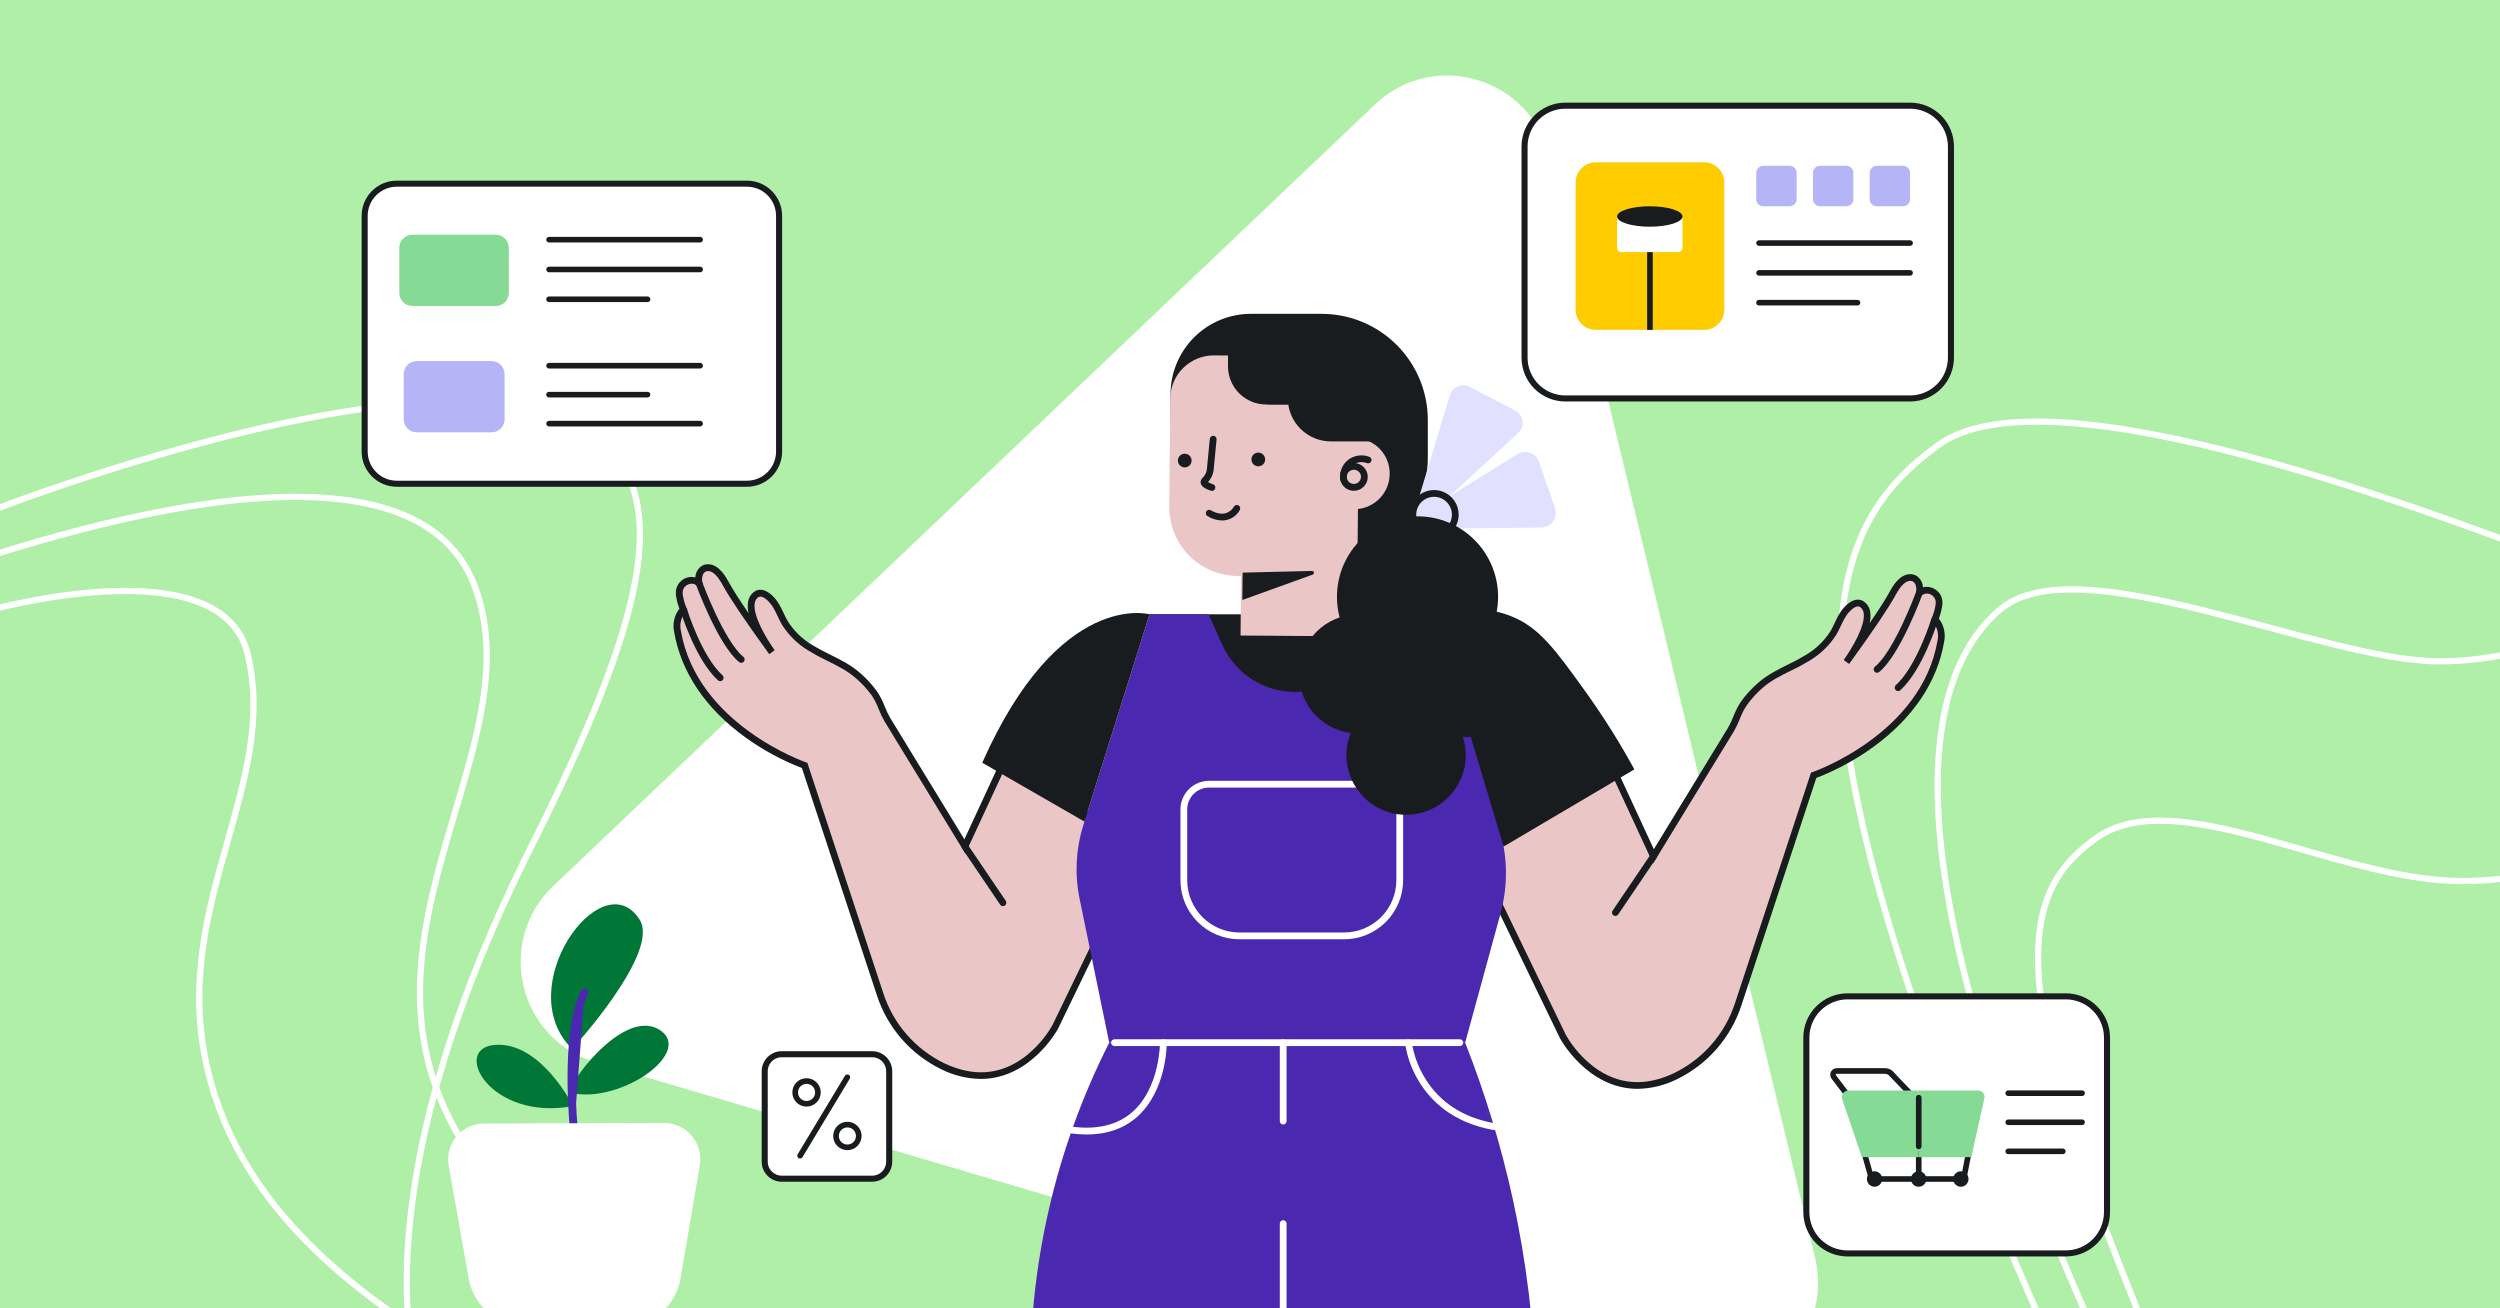 <?xml version="1.0" encoding="UTF-8"?> <svg xmlns="http://www.w3.org/2000/svg" width="1200" height="628" viewBox="0 0 1200 628" fill="none"><rect x="0" y="0" width="1200" height="628" fill="#808080" stroke="none"/><g clip-path="url(#clip0_3713_21562)"><rect width="1200" height="628" fill="#AFEFA7"></rect><g clip-path="url(#clip1_3713_21562)"><path d="M1288.44 389.592C1272.94 400.694 1229.92 422.898 1181.77 422.898C1121.6 422.898 1044.09 374.791 1005.8 402.545C968.01 429.932 955.635 474.705 1058.67 705.064M1265.66 286.903C1252.89 297.079 1216.06 317.432 1170.83 317.432C1114.3 317.432 997.591 260.999 960.207 292.454C922.824 323.908 895.47 418.272 1035.89 705.064" stroke="white" stroke-width="3"></path><path d="M1264.74 283.203C1166.27 244.347 983.001 174.962 930.117 213.817C877.351 252.586 832.551 323.908 1011.26 703.213" stroke="white" stroke-width="3"></path></g><path d="M-44.08 304.951C3.733 286.633 106.795 264.178 118.836 313.815C133.888 375.861 83.42 432.589 98.472 507.931C110.69 569.091 161.336 647.092 374.72 716.23" stroke="white" stroke-width="3"></path><path d="M-46.739 262.405C16.125 234.337 165.14 183.748 240.134 194.154C329.561 206.564 324.249 268.577 255.186 405.998C179.144 557.309 179.041 671.911 234.822 729.525" stroke="white" stroke-width="3"></path><path d="M-46.739 281.019C37.375 250.882 197.827 202.703 227.739 281.019C262.27 371.43 127.758 479.768 264.041 595.683C381.8 695.843 699.073 699.093 812.111 702.934" stroke="white" stroke-width="3"></path><g clip-path="url(#clip2_3713_21562)"><path d="M358.507 88.161H190.49C181.956 88.161 175.038 95.079 175.038 103.613V216.744C175.038 225.278 181.956 232.196 190.49 232.196H358.507C367.041 232.196 373.959 225.278 373.959 216.744V103.613C373.959 95.079 367.041 88.161 358.507 88.161Z" fill="white" stroke="#191C1F" stroke-width="2.911"></path><path d="M235.938 173.319H200.035C196.579 173.319 193.779 176.119 193.779 179.575V201.256C193.779 204.711 196.579 207.512 200.035 207.512H235.938C239.393 207.512 242.195 204.711 242.195 201.256V179.575C242.195 176.119 239.393 173.319 235.938 173.319Z" fill="#B5B4F7"></path><path d="M237.973 112.673H197.921C194.467 112.673 191.665 115.474 191.665 118.93V140.61C191.665 144.066 194.467 146.867 197.921 146.867H237.973C241.428 146.867 244.23 144.066 244.23 140.61V118.93C244.23 115.474 241.428 112.673 237.973 112.673Z" fill="#85DA95"></path><path d="M336.058 116.397H263.555C263.197 116.397 262.853 116.254 262.6 116.001C262.347 115.748 262.203 115.404 262.203 115.046C262.203 114.687 262.347 114.344 262.6 114.09C262.853 113.836 263.197 113.694 263.555 113.694H336.058C336.416 113.694 336.76 113.836 337.013 114.09C337.266 114.344 337.409 114.687 337.409 115.046C337.409 115.404 337.266 115.748 337.013 116.001C336.76 116.254 336.416 116.397 336.058 116.397Z" fill="#191C1F"></path><path d="M336.058 176.883H263.555C263.197 176.883 262.853 176.74 262.6 176.487C262.347 176.234 262.203 175.89 262.203 175.532C262.203 175.173 262.347 174.83 262.6 174.576C262.853 174.322 263.197 174.18 263.555 174.18H336.058C336.416 174.18 336.76 174.322 337.013 174.576C337.266 174.83 337.409 175.173 337.409 175.532C337.409 175.89 337.266 176.234 337.013 176.487C336.76 176.74 336.416 176.883 336.058 176.883Z" fill="#191C1F"></path><path d="M336.058 130.701H263.555C263.197 130.701 262.853 130.559 262.6 130.304C262.347 130.051 262.203 129.707 262.203 129.349C262.203 128.99 262.347 128.648 262.6 128.393C262.853 128.14 263.197 127.998 263.555 127.998H336.058C336.416 127.998 336.76 128.14 337.013 128.393C337.266 128.648 337.409 128.99 337.409 129.349C337.409 129.707 337.266 130.051 337.013 130.304C336.76 130.559 336.416 130.701 336.058 130.701Z" fill="#191C1F"></path><path d="M336.058 204.691H263.555C263.197 204.691 262.853 204.548 262.6 204.294C262.347 204.041 262.203 203.697 262.203 203.339C262.203 202.98 262.347 202.637 262.6 202.383C262.853 202.13 263.197 201.988 263.555 201.988H336.058C336.416 201.988 336.76 202.13 337.013 202.383C337.266 202.637 337.409 202.98 337.409 203.339C337.409 203.697 337.266 204.041 337.013 204.294C336.76 204.548 336.416 204.691 336.058 204.691Z" fill="#191C1F"></path><path d="M310.822 145.004H263.527C263.169 145.004 262.826 144.862 262.572 144.608C262.319 144.354 262.176 144.011 262.176 143.653C262.176 143.295 262.319 142.951 262.572 142.698C262.826 142.443 263.169 142.301 263.527 142.301H310.822C311.18 142.301 311.524 142.443 311.777 142.698C312.031 142.951 312.174 143.295 312.174 143.653C312.174 144.011 312.031 144.354 311.777 144.608C311.524 144.862 311.18 145.004 310.822 145.004Z" fill="#191C1F"></path><path d="M310.822 190.787H263.527C263.169 190.787 262.826 190.644 262.572 190.39C262.319 190.137 262.176 189.793 262.176 189.435C262.176 189.076 262.319 188.733 262.572 188.479C262.826 188.226 263.169 188.084 263.527 188.084H310.822C311.18 188.084 311.524 188.226 311.777 188.479C312.031 188.733 312.173 189.076 312.173 189.435C312.173 189.793 312.031 190.137 311.777 190.39C311.524 190.644 311.18 190.787 310.822 190.787Z" fill="#191C1F"></path><path d="M660.013 50.117L265.577 425.268C237.522 451.95 248.867 498.998 286.008 509.953L808.115 663.972C845.257 674.935 880.325 641.614 871.239 603.936L743.569 74.766C734.491 37.129 688.068 23.435 660.013 50.117Z" fill="white"></path><path d="M703.276 500.488H532.426C506.49 551.696 493.511 608.486 494.625 665.876L737.223 666.095C736.347 635.805 732.674 605.66 726.252 576.046C720.626 550.286 712.943 525.018 703.276 500.488Z" fill="#4A28B0"></path><path d="M688.358 294.862H551.771V440.46H688.358V294.862Z" fill="#191C1F"></path><path d="M634.502 270.603H601.409C590.918 270.603 580.857 266.435 573.438 259.016C566.021 251.599 561.854 241.538 561.854 231.048V189.233C561.854 178.997 565.92 169.18 573.158 161.942C580.396 154.704 590.213 150.637 600.449 150.637H634.364C647.888 150.637 660.858 156.009 670.42 165.572C679.982 175.134 685.354 188.104 685.354 201.626V219.751C685.354 233.237 679.997 246.172 670.46 255.709C660.924 265.245 647.989 270.603 634.502 270.603Z" fill="#191C1F"></path><path d="M675.704 256.624L695.964 189.639C696.247 188.704 696.732 187.842 697.387 187.114C698.04 186.388 698.848 185.814 699.748 185.434C700.649 185.055 701.623 184.879 702.6 184.919C703.577 184.958 704.533 185.213 705.4 185.666L727.279 197.043C728.228 197.537 729.044 198.253 729.658 199.13C730.271 200.006 730.664 201.018 730.803 202.079C730.942 203.14 730.823 204.219 730.456 205.224C730.088 206.229 729.483 207.131 728.693 207.853L675.704 256.624Z" fill="#E1E1FF"></path><path d="M670.503 253.997L728.344 217.985C729.243 217.428 730.255 217.079 731.307 216.965C732.359 216.851 733.422 216.976 734.42 217.329C735.417 217.684 736.321 218.256 737.066 219.008C737.811 219.759 738.377 220.668 738.723 221.668L746.395 243.879C746.76 244.933 746.868 246.059 746.712 247.166C746.555 248.27 746.139 249.323 745.496 250.235C744.852 251.147 744.002 251.892 743.013 252.411C742.025 252.93 740.927 253.206 739.812 253.217L670.503 253.997Z" fill="#E1E1FF"></path><path d="M688.351 258.85C686.014 258.85 683.729 258.157 681.786 256.859C679.842 255.561 678.327 253.715 677.434 251.555C676.54 249.397 676.305 247.02 676.76 244.728C677.217 242.436 678.342 240.33 679.996 238.678C681.647 237.025 683.753 235.9 686.045 235.443C688.338 234.988 690.714 235.222 692.874 236.116C695.032 237.01 696.878 238.525 698.177 240.469C699.475 242.412 700.168 244.696 700.168 247.034C700.163 250.166 698.917 253.169 696.702 255.385C694.487 257.6 691.483 258.846 688.351 258.85ZM688.351 238.467C686.657 238.467 685.001 238.969 683.592 239.911C682.184 240.853 681.085 242.19 680.437 243.755C679.788 245.321 679.62 247.043 679.95 248.704C680.28 250.367 681.096 251.892 682.294 253.091C683.492 254.289 685.019 255.104 686.68 255.436C688.341 255.766 690.064 255.596 691.629 254.948C693.194 254.3 694.532 253.202 695.473 251.792C696.415 250.384 696.917 248.727 696.917 247.034C696.913 244.763 696.009 242.587 694.403 240.981C692.798 239.376 690.621 238.472 688.351 238.467Z" fill="#191C1F"></path><path d="M666.965 229.056C667.435 224.619 666.137 220.176 663.356 216.689C660.574 213.2 656.531 210.949 652.1 210.421L652.205 198.953C652.263 195.315 651.602 191.703 650.259 188.322C648.917 184.942 646.92 181.859 644.384 179.252C641.847 176.645 638.821 174.564 635.479 173.129C632.136 171.694 628.544 170.933 624.906 170.89L582.646 170.588C577.109 170.583 571.797 172.771 567.872 176.676C563.947 180.58 561.73 185.882 561.71 191.419L561.263 243.034C561.201 247.364 561.992 251.662 563.593 255.686C565.193 259.709 567.571 263.377 570.591 266.48C573.61 269.583 577.212 272.06 581.189 273.77C585.167 275.48 589.442 276.39 593.771 276.445H595.722L595.462 305.054L651.304 305.451L651.613 271.569H651.564L651.816 244.319C655.711 243.907 659.347 242.163 662.106 239.383C664.867 236.603 666.582 232.954 666.965 229.056Z" fill="#EAC6C6"></path><path d="M775.622 372.135L708.645 411.616L750.24 497.635C750.24 497.635 769.014 533.28 804.221 516.572C811.325 513.137 817.659 508.299 822.842 502.347C828.024 496.397 831.946 489.458 834.373 481.949L870.563 372.135C870.563 372.135 923.731 354.085 931.614 307.63C931.919 306.157 931.943 304.641 931.687 303.159C931.286 300.944 930.275 298.884 928.77 297.211C929.31 295.984 929.745 294.715 930.07 293.415C930.802 290.464 931.501 287.588 929.111 285.15C928.118 284.072 926.746 283.421 925.284 283.33C923.821 283.24 922.379 283.717 921.261 284.662C921.813 281.639 920.983 278.972 919.123 277.803C918.357 277.352 917.474 277.145 916.587 277.209C912.386 277.461 909.33 283.223 908.46 284.832C904.9 291.335 897.383 302.331 886.248 317.747C886.248 317.747 902.267 296.023 893.742 290.042C891.198 288.263 888.159 290.758 886.484 292.53C883.388 295.78 882.193 300.274 879.893 304.013C876.861 308.702 872.807 312.645 868.036 315.546C860.517 320.325 852.196 322.859 845.336 328.687C842.213 331.313 839.429 334.315 837.046 337.626C834.258 341.545 833.276 346.169 830.87 350.126L793.639 411.04L775.622 372.135Z" fill="#EAC6C6"></path><path d="M786.049 522.643C761.912 522.643 748.957 498.692 748.802 498.391L706.54 410.975L776.345 369.827L793.835 407.627L829.464 349.297C830.454 347.58 831.307 345.785 832.016 343.934C832.97 341.396 834.208 338.975 835.706 336.717C838.164 333.285 841.038 330.173 844.263 327.451C848.555 323.794 853.415 321.389 858.081 319.064C861.177 317.6 864.194 315.973 867.118 314.188C871.697 311.429 875.589 307.664 878.496 303.175C879.298 301.815 880.023 300.409 880.666 298.966C881.893 296.356 883.161 293.667 885.29 291.424C889.882 286.547 893.133 287.66 894.661 288.734C895.491 289.319 896.19 290.069 896.715 290.939C897.241 291.806 897.582 292.774 897.717 293.78C897.95 295.563 897.85 297.374 897.424 299.12C901.992 292.448 905.128 287.523 907.022 284.068L907.071 283.963C908.16 281.972 911.468 275.9 916.483 275.608C917.701 275.507 918.92 275.791 919.968 276.421C920.866 277.036 921.607 277.853 922.134 278.805C922.659 279.758 922.956 280.82 923 281.907C924.288 281.584 925.638 281.608 926.914 281.977C928.189 282.348 929.344 283.05 930.258 284.012C933.306 287.108 932.379 290.823 931.639 293.804C931.379 294.867 931.045 295.91 930.64 296.926C931.836 298.472 932.684 300.257 933.126 302.161C933.568 304.063 933.593 306.04 933.2 307.955C929.949 327.322 918.108 344.861 899.065 358.62C890.667 364.703 881.516 369.672 871.84 373.403L835.918 482.453C833.412 490.168 829.375 497.296 824.046 503.412C818.718 509.528 812.211 514.503 804.912 518.043C799.047 520.965 792.601 522.536 786.049 522.643ZM710.759 412.259L751.704 496.928C755.122 502.827 759.671 507.994 765.089 512.133C776.621 520.74 789.552 521.74 803.523 515.1C810.421 511.751 816.573 507.043 821.61 501.259C826.646 495.474 830.462 488.732 832.83 481.437L869.288 370.86L870.06 370.6C870.58 370.42 922.407 352.297 930.031 307.354C930.302 306.067 930.326 304.74 930.103 303.444C929.753 301.526 928.877 299.742 927.576 298.291L926.876 297.479L927.3 296.519C927.803 295.381 928.209 294.201 928.511 292.992C929.267 289.928 929.648 287.97 927.966 286.255C927.267 285.479 926.296 285.003 925.254 284.925C924.214 284.846 923.182 285.17 922.375 285.832L918.815 289.083L919.684 284.353C920.107 282.036 919.547 279.948 918.287 279.176C917.809 278.896 917.254 278.773 916.701 278.827C914.572 278.948 912.297 281.2 909.956 285.499L909.899 285.596C906.527 291.756 899.748 301.851 887.956 318.195L887.59 318.707L884.965 316.789L885.493 316.058C888.744 311.425 895.538 300.315 894.556 294.276C894.49 293.698 894.302 293.14 894.007 292.639C893.711 292.138 893.313 291.705 892.84 291.367C891.215 290.228 888.704 292.578 887.696 293.643C885.924 295.495 884.826 297.844 883.632 300.331C882.93 301.881 882.146 303.392 881.284 304.858C878.13 309.761 873.903 313.883 868.922 316.911C865.886 318.761 862.752 320.445 859.535 321.958C854.805 324.306 850.335 326.517 846.345 329.914C843.347 332.466 840.681 335.382 838.404 338.594C837.048 340.655 835.931 342.864 835.072 345.177C834.294 347.183 833.364 349.129 832.292 350.997L793.477 414.502L774.94 374.452L710.759 412.259Z" fill="#191C1F"></path><path d="M649.848 235.551C649.623 235.562 649.398 235.562 649.173 235.551C647.861 235.417 646.617 234.898 645.6 234.057C644.583 233.218 643.838 232.095 643.458 230.832C643.079 229.568 643.082 228.22 643.468 226.959C643.855 225.698 644.607 224.58 645.628 223.744C646.65 222.91 647.896 222.397 649.21 222.27C650.522 222.145 651.844 222.41 653.005 223.034C654.168 223.658 655.119 224.613 655.739 225.777C656.359 226.943 656.619 228.265 656.488 229.577C656.321 231.221 655.55 232.745 654.326 233.855C653.101 234.964 651.508 235.58 649.856 235.584L649.848 235.551ZM649.848 225.457C649.185 225.457 648.539 225.649 647.984 226.011C647.428 226.372 646.989 226.885 646.721 227.491C646.453 228.096 646.365 228.766 646.47 229.421C646.576 230.074 646.868 230.683 647.313 231.174C647.756 231.666 648.334 232.017 648.974 232.186C649.614 232.355 650.289 232.335 650.918 232.129C651.547 231.922 652.102 231.536 652.517 231.02C652.931 230.504 653.187 229.879 653.253 229.22C653.342 228.317 653.069 227.416 652.495 226.714C651.921 226.012 651.092 225.566 650.189 225.473L649.848 225.457Z" fill="#191C1F"></path><path d="M596.46 274.86L629.782 274.048C629.999 274.039 630.211 274.109 630.38 274.246C630.549 274.38 630.663 274.572 630.704 274.785C630.743 274.999 630.704 275.218 630.595 275.406C630.486 275.592 630.312 275.733 630.107 275.803L596.323 287.994L596.46 274.86Z" fill="#191C1F"></path><path d="M644.872 231.324C644.467 231.325 644.077 231.177 643.776 230.906C643.474 230.635 643.286 230.263 643.245 229.861C643.062 228.056 643.357 226.236 644.099 224.583C644.843 222.93 646.009 221.501 647.48 220.441C648.892 219.478 650.514 218.866 652.211 218.658C653.908 218.451 655.629 218.652 657.232 219.246C657.44 219.317 657.631 219.43 657.794 219.577C657.957 219.724 658.088 219.902 658.18 220.101C658.273 220.301 658.322 220.516 658.329 220.736C658.336 220.954 658.298 221.174 658.217 221.377C658.138 221.582 658.017 221.768 657.863 221.924C657.709 222.081 657.525 222.203 657.323 222.287C657.119 222.37 656.902 222.412 656.683 222.41C656.463 222.405 656.246 222.358 656.045 222.269C654.949 221.876 653.775 221.745 652.618 221.885C651.46 222.027 650.353 222.436 649.381 223.082C648.375 223.808 647.578 224.785 647.07 225.917C646.562 227.049 646.362 228.294 646.488 229.528C646.51 229.739 646.488 229.953 646.428 230.158C646.366 230.363 646.265 230.553 646.13 230.719C645.994 230.883 645.828 231.021 645.64 231.122C645.452 231.223 645.246 231.286 645.033 231.308L644.872 231.324Z" fill="#191C1F"></path><path d="M481.185 367.381L548.16 406.863L506.566 492.881C506.566 492.881 487.784 528.527 452.586 511.817C445.48 508.385 439.144 503.547 433.961 497.597C428.779 491.646 424.857 484.705 422.433 477.195L386.234 367.381C386.234 367.381 333.067 349.33 325.191 302.875C324.887 301.403 324.862 299.887 325.118 298.405C325.516 296.192 326.52 294.132 328.019 292.456C327.479 291.23 327.044 289.961 326.719 288.661C325.987 285.719 325.288 282.833 327.686 280.396C328.679 279.321 330.05 278.671 331.51 278.581C332.971 278.489 334.41 278.965 335.53 279.908C334.976 276.885 335.814 274.219 337.667 273.049C338.433 272.601 339.317 272.395 340.202 272.456C344.403 272.708 347.459 278.469 348.33 280.079C351.897 286.58 359.415 297.584 370.541 312.994C370.541 312.994 354.522 291.269 363.048 285.288C365.591 283.508 368.631 286.012 370.313 287.775C373.41 291.027 374.597 295.528 376.897 299.259C379.934 303.944 383.987 307.886 388.754 310.791C396.272 315.57 404.593 318.106 411.461 323.934C414.581 326.561 417.367 329.563 419.751 332.873C422.531 336.79 423.523 341.406 425.928 345.365L463.15 406.277L481.185 367.381Z" fill="#EAC6C6"></path><path d="M470.76 517.887C464.205 517.787 457.755 516.215 451.888 513.287C444.592 509.748 438.084 504.772 432.758 498.656C427.432 492.54 423.395 485.413 420.892 477.697L384.913 368.648C375.235 364.921 366.083 359.952 357.686 353.864C338.652 340.113 326.852 322.566 323.552 303.142C323.167 301.238 323.198 299.272 323.641 297.381C324.083 295.488 324.929 293.715 326.12 292.179C325.724 291.16 325.39 290.117 325.12 289.058C324.382 286.067 323.495 282.362 326.503 279.256C327.418 278.295 328.572 277.595 329.847 277.224C331.122 276.855 332.472 276.829 333.76 277.151C333.805 276.065 334.103 275.004 334.629 274.051C335.156 273.1 335.895 272.282 336.791 271.666C337.84 271.037 339.059 270.753 340.278 270.852C345.292 271.154 348.6 277.216 349.69 279.207L349.746 279.314C351.673 282.832 354.761 287.701 359.345 294.382C358.914 292.63 358.815 290.814 359.051 289.026C359.183 288.018 359.523 287.049 360.048 286.18C360.574 285.311 361.276 284.562 362.107 283.978C363.635 282.906 366.886 281.833 371.478 286.669C373.599 288.911 374.875 291.61 376.102 294.21C376.742 295.655 377.467 297.061 378.273 298.421C381.167 302.906 385.044 306.675 389.61 309.441C392.536 311.221 395.553 312.849 398.648 314.317C403.345 316.642 408.205 319.055 412.464 322.705C415.69 325.428 418.568 328.54 421.029 331.969C422.526 334.227 423.762 336.649 424.712 339.186C425.428 341.038 426.284 342.835 427.272 344.558L462.91 402.879L480.399 365.08L550.212 406.235L507.95 493.595C507.853 493.928 494.89 517.887 470.76 517.887ZM332.012 280.167C330.822 280.19 329.691 280.68 328.859 281.532C327.168 283.247 327.551 285.214 328.315 288.27C328.61 289.478 329.013 290.659 329.518 291.797L329.94 292.755L329.25 293.569C327.94 295.015 327.065 296.8 326.722 298.721C326.496 299.997 326.518 301.306 326.787 302.574C334.427 347.614 386.237 365.697 386.765 365.876L387.529 366.136L423.98 476.715C426.346 484.011 430.16 490.755 435.197 496.542C440.233 502.328 446.386 507.037 453.287 510.386C467.29 517.034 480.253 516.018 491.802 507.347C497.201 503.209 501.73 498.047 505.13 492.156L546.043 407.536L481.911 369.728L463.372 409.73L424.557 346.216C423.48 344.352 422.55 342.406 421.777 340.397C420.915 338.086 419.798 335.878 418.445 333.814C416.137 330.626 413.442 327.734 410.424 325.208C406.433 321.81 401.972 319.6 397.241 317.251C394.041 315.737 390.923 314.052 387.904 312.205C382.92 309.176 378.691 305.054 375.534 300.151C374.669 298.688 373.887 297.176 373.193 295.625C372.022 293.138 370.918 290.797 369.13 288.935C368.122 287.871 365.602 285.523 363.977 286.66C363.504 286.999 363.108 287.433 362.812 287.934C362.517 288.436 362.329 288.992 362.262 289.57C361.278 295.609 368.017 306.637 371.307 311.326L371.853 312.082L369.227 314.001L368.862 313.489C357.045 297.103 350.266 287.042 346.918 280.898L346.862 280.792C344.512 276.494 342.245 274.25 340.107 274.12C339.556 274.071 339.002 274.194 338.523 274.47C337.263 275.282 336.702 277.33 337.134 279.655L337.994 284.377L334.443 281.126C333.783 280.51 332.915 280.168 332.012 280.167Z" fill="#191C1F"></path><path d="M568.678 224.358C570.495 224.358 571.969 222.884 571.969 221.066C571.969 219.249 570.495 217.775 568.678 217.775C566.859 217.775 565.386 219.249 565.386 221.066C565.386 222.884 566.859 224.358 568.678 224.358Z" fill="#191C1F"></path><path d="M603.978 223.822C605.796 223.822 607.27 222.348 607.27 220.53C607.27 218.713 605.796 217.239 603.978 217.239C602.16 217.239 600.686 218.713 600.686 220.53C600.686 222.348 602.16 223.822 603.978 223.822Z" fill="#191C1F"></path><path d="M581.7 235.622C581.514 235.622 581.33 235.588 581.156 235.525C578.717 234.712 576.28 233.509 576.28 231.38C576.307 230.981 576.413 230.593 576.592 230.236C576.77 229.879 577.018 229.561 577.32 229.3C577.53 229.086 577.728 228.861 577.913 228.625C578.738 227.558 579.232 226.272 579.336 224.928L580.701 210.664C580.741 210.233 580.953 209.836 581.285 209.559C581.62 209.283 582.049 209.151 582.481 209.193C582.912 209.233 583.309 209.444 583.584 209.778C583.86 210.112 583.992 210.542 583.952 210.973L582.57 225.244C582.406 227.195 581.684 229.057 580.489 230.608C580.237 230.933 580.018 231.177 579.832 231.38C580.598 231.834 581.417 232.198 582.269 232.461C582.633 232.586 582.94 232.838 583.137 233.168C583.332 233.5 583.405 233.889 583.34 234.269C583.275 234.648 583.079 234.992 582.785 235.24C582.49 235.488 582.118 235.623 581.733 235.622H581.7Z" fill="#191C1F"></path><path d="M586.608 249.829C584.116 249.76 581.688 249.034 579.569 247.724C579.382 247.612 579.217 247.463 579.088 247.286C578.96 247.11 578.867 246.909 578.818 246.695C578.769 246.482 578.762 246.261 578.801 246.045C578.839 245.83 578.919 245.625 579.038 245.44C579.158 245.257 579.313 245.1 579.495 244.978C579.677 244.856 579.881 244.772 580.096 244.73C580.311 244.69 580.532 244.693 580.746 244.74C580.959 244.786 581.163 244.875 581.341 245.001C581.397 245.042 584.746 247.148 588.037 246.424C588.939 246.196 589.782 245.787 590.519 245.219C591.256 244.654 591.869 243.944 592.32 243.132C592.551 242.767 592.917 242.51 593.338 242.416C593.758 242.321 594.2 242.398 594.564 242.628C594.928 242.859 595.186 243.225 595.281 243.646C595.375 244.066 595.298 244.507 595.068 244.872C594.234 246.382 593.008 247.641 591.519 248.514C590.03 249.386 588.334 249.841 586.608 249.829Z" fill="#191C1F"></path><path d="M532.428 500.488L518.205 431.407C515.785 419.659 516.399 407.49 519.993 396.045L551.771 294.854H580.11L586.611 309.287C600.566 340.277 644.794 339.61 657.813 308.223L663.357 294.854H688.356L719.67 397.736C723.711 410.997 723.912 425.132 720.247 438.502L703.278 500.488H532.428Z" fill="#4A28B0"></path><path d="M623.445 194.15H607.742C602.888 194.15 598.233 192.222 594.801 188.789C591.368 185.357 589.44 180.702 589.44 175.848V164.08H623.445V194.15Z" fill="#191C1F"></path><path d="M688.344 294.861L721.722 406.342L784.497 369.307C777.559 356.587 769.855 344.303 761.423 332.523C746.543 311.749 738.829 301.257 725.761 295.95C711.872 290.261 697.917 292.237 688.344 294.861Z" fill="#191C1F"></path><path d="M667.057 211.883H638.855C636.136 211.883 633.442 211.345 630.931 210.304C628.419 209.262 626.137 207.736 624.214 205.813C622.292 203.889 620.768 201.605 619.728 199.092C618.689 196.579 618.154 193.886 618.155 191.167V181.804H667.065L667.057 211.883Z" fill="#191C1F"></path><path d="M657.091 164.08H608.491V194.158H657.091V164.08Z" fill="#191C1F"></path><path d="M680.413 325.168C701.77 325.168 719.082 307.856 719.082 286.499C719.082 265.143 701.77 247.83 680.413 247.83C659.057 247.83 641.744 265.143 641.744 286.499C641.744 307.856 659.057 325.168 680.413 325.168Z" fill="#191C1F"></path><path d="M652.15 352.126C667.963 352.126 680.782 339.307 680.782 323.494C680.782 307.681 667.963 294.862 652.15 294.862C636.336 294.862 623.517 307.681 623.517 323.494C623.517 339.307 636.336 352.126 652.15 352.126Z" fill="#191C1F"></path><path d="M703.567 353.752C719.379 353.752 732.198 340.933 732.198 325.119C732.198 309.306 719.379 296.488 703.567 296.488C687.754 296.488 674.933 309.306 674.933 325.119C674.933 340.933 687.754 353.752 703.567 353.752Z" fill="#191C1F"></path><path d="M645.201 450.854H594.902C587.4 450.846 580.208 447.862 574.904 442.556C569.6 437.251 566.618 430.057 566.611 422.555V388.535C566.611 384.892 568.057 381.398 570.63 378.821C573.204 376.242 576.695 374.791 580.338 374.784H659.765C663.407 374.788 666.898 376.236 669.473 378.811C672.047 381.386 673.496 384.877 673.5 388.519V422.539C673.496 430.045 670.513 437.242 665.208 442.55C659.902 447.859 652.707 450.846 645.201 450.854ZM580.338 378.035C577.56 378.039 574.896 379.145 572.932 381.111C570.969 383.076 569.864 385.741 569.862 388.519V422.539C569.868 429.179 572.509 435.545 577.203 440.241C581.897 444.936 588.262 447.579 594.902 447.587H645.201C651.842 447.581 658.21 444.939 662.905 440.244C667.601 435.548 670.242 429.18 670.249 422.539V388.535C670.249 385.753 669.145 383.085 667.179 381.117C665.214 379.147 662.547 378.039 659.765 378.035H580.338Z" fill="white"></path><path d="M674.924 391.096C690.737 391.096 703.556 378.277 703.556 362.464C703.556 346.651 690.737 333.831 674.924 333.831C659.111 333.831 646.292 346.651 646.292 362.464C646.292 378.277 659.111 391.096 674.924 391.096Z" fill="#191C1F"></path><path d="M775.381 439.649C775.087 439.648 774.797 439.567 774.546 439.415C774.294 439.261 774.087 439.044 773.95 438.783C773.813 438.523 773.748 438.23 773.764 437.935C773.78 437.641 773.876 437.357 774.04 437.113L792.286 410.155C792.405 409.978 792.559 409.826 792.736 409.708C792.916 409.59 793.115 409.508 793.324 409.468C793.534 409.427 793.75 409.427 793.96 409.47C794.169 409.514 794.368 409.597 794.545 409.716C794.723 409.836 794.875 409.989 794.992 410.167C795.111 410.345 795.191 410.546 795.233 410.754C795.274 410.965 795.272 411.18 795.229 411.39C795.187 411.599 795.104 411.799 794.984 411.975L776.731 438.934C776.581 439.154 776.381 439.335 776.145 439.459C775.91 439.584 775.648 439.649 775.381 439.649Z" fill="#191C1F"></path><path d="M911.091 331.71C910.762 331.712 910.442 331.613 910.171 331.427C909.9 331.243 909.691 330.979 909.573 330.673C909.453 330.367 909.43 330.031 909.505 329.712C909.581 329.393 909.752 329.103 909.994 328.882C919.999 319.763 926.882 297.576 926.947 297.357C927.01 297.153 927.111 296.963 927.248 296.797C927.384 296.633 927.551 296.496 927.739 296.395C927.928 296.296 928.135 296.232 928.347 296.212C928.56 296.192 928.775 296.214 928.979 296.276C929.184 296.339 929.374 296.44 929.538 296.576C929.704 296.712 929.84 296.879 929.941 297.068C930.041 297.256 930.103 297.464 930.124 297.675C930.144 297.888 930.123 298.104 930.061 298.307C929.767 299.251 922.851 321.559 912.18 331.288C911.882 331.559 911.494 331.709 911.091 331.71Z" fill="#191C1F"></path><path d="M900.988 322.917C900.651 322.919 900.322 322.815 900.046 322.621C899.77 322.427 899.562 322.152 899.449 321.834C899.337 321.516 899.327 321.171 899.418 320.847C899.511 320.522 899.701 320.235 899.964 320.023C909.222 312.514 919.623 284.378 919.73 284.102C919.896 283.722 920.199 283.42 920.58 283.257C920.96 283.096 921.389 283.084 921.777 283.225C922.166 283.368 922.485 283.652 922.671 284.023C922.857 284.392 922.895 284.819 922.778 285.215C922.338 286.41 911.96 314.473 902.012 322.551C901.724 322.787 901.361 322.916 900.988 322.917Z" fill="#191C1F"></path><path d="M481.414 434.927C481.148 434.927 480.888 434.862 480.655 434.739C480.422 434.615 480.221 434.438 480.072 434.219L461.819 407.253C461.688 407.078 461.595 406.877 461.545 406.664C461.494 406.45 461.487 406.229 461.525 406.013C461.561 405.798 461.642 405.592 461.761 405.407C461.879 405.224 462.034 405.065 462.215 404.942C462.397 404.82 462.602 404.735 462.816 404.693C463.031 404.651 463.252 404.654 463.467 404.7C463.681 404.745 463.883 404.833 464.062 404.96C464.241 405.086 464.394 405.247 464.508 405.433L482.762 432.391C482.928 432.636 483.022 432.92 483.039 433.216C483.055 433.511 482.989 433.804 482.85 434.064C482.711 434.326 482.505 434.544 482.252 434.695C481.998 434.847 481.709 434.927 481.414 434.927Z" fill="#191C1F"></path><path d="M345.701 326.964C345.298 326.964 344.91 326.813 344.612 326.542C333.949 316.79 327.025 294.504 326.733 293.561C326.659 293.355 326.626 293.134 326.64 292.914C326.652 292.694 326.71 292.48 326.808 292.282C326.907 292.085 327.044 291.91 327.212 291.769C327.38 291.626 327.575 291.52 327.786 291.455C327.997 291.392 328.218 291.37 328.437 291.394C328.655 291.417 328.867 291.486 329.06 291.594C329.251 291.701 329.419 291.847 329.553 292.022C329.686 292.197 329.783 292.397 329.837 292.611C329.911 292.831 336.795 315.018 346.791 324.144C347.031 324.366 347.198 324.654 347.272 324.972C347.346 325.29 347.322 325.624 347.203 325.927C347.085 326.232 346.877 326.495 346.608 326.679C346.338 326.864 346.02 326.964 345.693 326.964H345.701Z" fill="#191C1F"></path><path d="M355.795 318.162C355.423 318.162 355.061 318.033 354.771 317.797C344.816 309.726 334.454 281.655 333.999 280.468C333.925 280.267 333.892 280.054 333.901 279.842C333.91 279.627 333.96 279.418 334.05 279.224C334.14 279.03 334.267 278.855 334.425 278.711C334.581 278.566 334.765 278.454 334.966 278.38C335.167 278.305 335.38 278.273 335.593 278.281C335.807 278.291 336.017 278.341 336.211 278.431C336.405 278.521 336.579 278.648 336.723 278.805C336.869 278.962 336.981 279.146 337.055 279.347C337.16 279.631 347.555 307.791 356.821 315.278C357.079 315.489 357.268 315.776 357.358 316.099C357.449 316.421 357.436 316.765 357.325 317.08C357.213 317.397 357.005 317.67 356.732 317.863C356.458 318.057 356.131 318.162 355.795 318.162Z" fill="#191C1F"></path><path d="M615.929 667.608C615.497 667.608 615.084 667.436 614.779 667.132C614.475 666.827 614.302 666.414 614.302 665.983V587.319C614.302 586.888 614.475 586.474 614.779 586.169C615.084 585.865 615.497 585.694 615.929 585.694C616.36 585.694 616.773 585.865 617.078 586.169C617.382 586.474 617.554 586.888 617.554 587.319V665.983C617.554 666.414 617.382 666.827 617.078 667.132C616.773 667.436 616.36 667.608 615.929 667.608Z" fill="white"></path><path d="M615.929 539.766C615.497 539.766 615.084 539.595 614.779 539.289C614.475 538.985 614.302 538.571 614.302 538.14V500.487C614.302 500.056 614.475 499.643 614.779 499.338C615.084 499.032 615.497 498.861 615.929 498.861C616.36 498.861 616.773 499.032 617.078 499.338C617.382 499.643 617.554 500.056 617.554 500.487V538.14C617.554 538.571 617.382 538.985 617.078 539.289C616.773 539.595 616.36 539.766 615.929 539.766Z" fill="white"></path><path d="M717.142 542.392C717.048 542.4 716.952 542.4 716.858 542.392C696.775 538.864 686.3 527.763 681.058 519.009C677.621 513.414 675.364 507.175 674.426 500.676C674.405 500.461 674.425 500.246 674.487 500.041C674.549 499.835 674.651 499.644 674.788 499.478C674.924 499.312 675.091 499.175 675.279 499.074C675.468 498.971 675.675 498.908 675.888 498.888C676.103 498.866 676.318 498.886 676.523 498.948C676.729 499.01 676.92 499.113 677.086 499.249C677.252 499.384 677.389 499.552 677.49 499.741C677.593 499.929 677.656 500.137 677.676 500.35C678.615 506.397 680.742 512.197 683.935 517.417C691.071 529.185 702.343 536.5 717.443 539.157C717.874 539.195 718.273 539.401 718.552 539.731C718.831 540.062 718.967 540.489 718.93 540.92C718.894 541.352 718.688 541.75 718.356 542.029C718.026 542.308 717.598 542.444 717.167 542.408L717.142 542.392Z" fill="white"></path><path d="M521.559 544.554C519.133 544.545 516.709 544.385 514.302 544.074C513.871 544.019 513.479 543.795 513.214 543.451C512.947 543.108 512.828 542.673 512.884 542.241C512.939 541.81 513.163 541.418 513.506 541.153C513.85 540.886 514.285 540.767 514.716 540.823C526.81 542.375 536.546 539.954 543.658 533.646C556.799 521.984 556.791 500.691 556.791 500.479C556.791 500.048 556.962 499.635 557.266 499.33C557.572 499.026 557.986 498.854 558.415 498.854C558.847 498.854 559.26 499.026 559.566 499.33C559.871 499.635 560.042 500.048 560.042 500.479C560.042 501.406 560.042 523.431 545.827 536.085C539.488 541.717 531.344 544.554 521.559 544.554Z" fill="white"></path><path d="M471.481 366.113L520.521 394.364L551.77 294.863C551.77 294.863 508.444 282.785 471.481 366.113Z" fill="#191C1F"></path><path d="M991.559 601.651H886.835C881.589 601.645 876.558 599.558 872.848 595.848C869.139 592.139 867.052 587.108 867.046 581.862V498.083C867.043 495.479 867.552 492.901 868.546 490.495C869.54 488.089 870.997 485.902 872.836 484.06C874.675 482.218 876.859 480.756 879.264 479.758C881.668 478.761 884.245 478.247 886.849 478.246H991.572C996.82 478.251 1001.85 480.338 1005.56 484.048C1009.27 487.758 1011.36 492.788 1011.36 498.035V581.813C1011.37 584.417 1010.86 586.995 1009.86 589.401C1008.87 591.808 1007.41 593.995 1005.57 595.836C1003.73 597.679 1001.55 599.14 999.144 600.138C996.739 601.135 994.162 601.649 991.559 601.651Z" fill="white" stroke="#191C1F" stroke-width="2.911"></path><path d="M999.401 526.087H963.944C963.585 526.087 963.242 525.944 962.988 525.691C962.735 525.438 962.593 525.094 962.593 524.735C962.593 524.377 962.735 524.033 962.988 523.78C963.242 523.527 963.585 523.385 963.944 523.385H999.401C999.759 523.385 1000.1 523.527 1000.36 523.78C1000.61 524.033 1000.75 524.377 1000.75 524.735C1000.75 525.094 1000.61 525.438 1000.36 525.691C1000.1 525.944 999.759 526.087 999.401 526.087Z" fill="#191C1F"></path><path d="M999.401 540.047H963.944C963.585 540.047 963.242 539.904 962.988 539.65C962.735 539.397 962.593 539.053 962.593 538.695C962.593 538.336 962.735 537.993 962.988 537.739C963.242 537.486 963.585 537.344 963.944 537.344H999.401C999.759 537.344 1000.1 537.486 1000.36 537.739C1000.61 537.993 1000.75 538.336 1000.75 538.695C1000.75 539.053 1000.61 539.397 1000.36 539.65C1000.1 539.904 999.759 540.047 999.401 540.047Z" fill="#191C1F"></path><path d="M990.152 553.999H963.944C963.585 553.999 963.242 553.855 962.988 553.602C962.735 553.349 962.593 553.005 962.593 552.647C962.593 552.288 962.735 551.944 962.988 551.691C963.242 551.438 963.585 551.296 963.944 551.296H990.152C990.511 551.296 990.854 551.438 991.108 551.691C991.361 551.944 991.503 552.288 991.503 552.647C991.503 553.005 991.361 553.349 991.108 553.602C990.854 553.855 990.511 553.999 990.152 553.999Z" fill="#191C1F"></path><path d="M943.67 567.274H897.382L893.159 552.41H946.534L943.67 567.274ZM899.396 564.571H941.44L943.245 555.113H896.706L899.396 564.571Z" fill="#191C1F"></path><path d="M920.991 567.274C920.633 567.274 920.289 567.132 920.035 566.879C919.782 566.625 919.64 566.282 919.64 565.923V553.761C919.64 553.403 919.782 553.06 920.035 552.806C920.289 552.553 920.633 552.41 920.991 552.41C921.349 552.41 921.693 552.553 921.947 552.806C922.2 553.06 922.343 553.403 922.343 553.761V565.923C922.343 566.282 922.2 566.625 921.947 566.879C921.693 567.132 921.349 567.274 920.991 567.274Z" fill="#191C1F"></path><path d="M941.21 569.633C943.239 569.633 944.885 567.973 944.885 565.924C944.885 563.875 943.239 562.214 941.21 562.214C939.18 562.214 937.535 563.875 937.535 565.924C937.535 567.973 939.18 569.633 941.21 569.633Z" fill="#191C1F"></path><path d="M920.96 569.633C923.009 569.633 924.669 567.973 924.669 565.924C924.669 563.875 923.009 562.214 920.96 562.214C918.911 562.214 917.25 563.875 917.25 565.924C917.25 567.973 918.911 569.633 920.96 569.633Z" fill="#191C1F"></path><path d="M899.785 569.633C901.811 569.633 903.455 567.971 903.455 565.923C903.455 563.874 901.811 562.214 899.785 562.214C897.76 562.214 896.117 563.874 896.117 565.923C896.117 567.971 897.76 569.633 899.785 569.633Z" fill="#191C1F"></path><path d="M887.787 528.283C887.578 528.284 887.372 528.236 887.183 528.144C886.996 528.051 886.833 527.917 886.706 527.75L879.139 517.744C878.789 517.277 878.576 516.723 878.524 516.142C878.471 515.562 878.581 514.979 878.841 514.457C879.101 513.935 879.502 513.496 879.997 513.189C880.492 512.882 881.063 512.718 881.646 512.717H904.759C905.652 512.717 906.53 512.93 907.324 513.335C908.118 513.742 908.805 514.331 909.327 515.055L919.772 525.966C919.989 526.229 920.099 526.565 920.079 526.905C920.059 527.246 919.911 527.566 919.664 527.802C919.418 528.038 919.092 528.172 918.751 528.177C918.41 528.182 918.079 528.059 917.826 527.831L907.144 516.69C906.876 516.298 906.515 515.978 906.095 515.757C905.675 515.535 905.207 515.42 904.732 515.42H881.619C881.537 515.418 881.456 515.44 881.387 515.484C881.317 515.526 881.261 515.589 881.227 515.663C881.191 515.735 881.176 515.815 881.183 515.895C881.19 515.974 881.219 516.052 881.267 516.115L888.861 526.115C888.97 526.256 889.05 526.417 889.094 526.59C889.14 526.762 889.151 526.941 889.128 527.117C889.104 527.294 889.045 527.463 888.955 527.618C888.866 527.771 888.747 527.906 888.605 528.013C888.37 528.19 888.082 528.285 887.787 528.283Z" fill="#191C1F"></path><path d="M920.985 555.41H946.214L952.511 527.156C952.608 526.708 952.604 526.243 952.498 525.797C952.39 525.351 952.185 524.934 951.895 524.579C951.606 524.223 951.24 523.938 950.825 523.743C950.41 523.548 949.956 523.448 949.498 523.453H920.985V555.41Z" fill="#85DA95"></path><path d="M893.668 555.41H920.99V523.452H887.249C886.748 523.451 886.253 523.569 885.806 523.797C885.359 524.025 884.973 524.356 884.68 524.763C884.387 525.17 884.194 525.641 884.12 526.137C884.045 526.632 884.089 527.14 884.249 527.615L893.668 555.41Z" fill="#85DA95"></path><path d="M920.991 551.647C920.633 551.647 920.289 551.505 920.035 551.252C919.782 550.998 919.64 550.654 919.64 550.296V526.892C919.64 526.534 919.782 526.19 920.035 525.937C920.289 525.683 920.633 525.541 920.991 525.541C921.349 525.541 921.693 525.683 921.947 525.937C922.2 526.19 922.343 526.534 922.343 526.892V550.269C922.346 550.448 922.313 550.628 922.247 550.795C922.181 550.961 922.083 551.114 921.956 551.241C921.831 551.37 921.681 551.472 921.515 551.542C921.349 551.611 921.171 551.647 920.991 551.647Z" fill="#191C1F"></path><path d="M418.639 565.776H375.251C373.079 565.775 370.998 564.912 369.462 563.376C367.926 561.841 367.064 559.759 367.062 557.588V514.205C367.065 512.036 367.93 509.956 369.464 508.421C371 506.888 373.08 506.025 375.251 506.023H418.626C420.798 506.025 422.879 506.889 424.414 508.423C425.949 509.959 426.813 512.041 426.815 514.212V557.595C426.812 559.762 425.949 561.84 424.417 563.374C422.884 564.907 420.808 565.771 418.639 565.776Z" fill="white" stroke="#191C1F" stroke-width="2.911"></path><path d="M387.154 531.163C385.807 531.164 384.488 530.765 383.368 530.017C382.247 529.27 381.372 528.205 380.857 526.961C380.341 525.717 380.205 524.347 380.467 523.025C380.73 521.703 381.379 520.489 382.331 519.536C383.284 518.583 384.498 517.934 385.82 517.672C387.142 517.409 388.512 517.544 389.756 518.061C391.001 518.577 392.065 519.451 392.813 520.572C393.56 521.693 393.959 523.01 393.958 524.358C393.955 526.162 393.239 527.892 391.963 529.168C390.687 530.442 388.958 531.16 387.154 531.163ZM387.154 520.25C386.341 520.249 385.546 520.489 384.87 520.939C384.194 521.39 383.666 522.031 383.354 522.782C383.042 523.532 382.959 524.358 383.117 525.155C383.275 525.953 383.666 526.686 384.24 527.261C384.814 527.836 385.546 528.228 386.343 528.387C387.141 528.546 387.966 528.465 388.718 528.154C389.468 527.844 390.11 527.317 390.563 526.642C391.014 525.965 391.255 525.171 391.255 524.358C391.255 523.27 390.824 522.226 390.054 521.456C389.286 520.686 388.242 520.253 387.154 520.25Z" fill="#191C1F"></path><path d="M406.751 552.074C405.405 552.074 404.09 551.675 402.971 550.928C401.852 550.18 400.98 549.118 400.466 547.875C399.95 546.631 399.816 545.264 400.078 543.943C400.34 542.624 400.989 541.412 401.94 540.46C402.892 539.509 404.104 538.86 405.423 538.598C406.744 538.336 408.111 538.47 409.355 538.986C410.598 539.5 411.66 540.372 412.408 541.491C413.155 542.61 413.555 543.925 413.555 545.271C413.553 547.075 412.835 548.804 411.56 550.08C410.284 551.355 408.555 552.073 406.751 552.074ZM406.751 541.17C405.94 541.17 405.146 541.411 404.472 541.861C403.798 542.311 403.273 542.952 402.962 543.701C402.652 544.451 402.57 545.275 402.728 546.071C402.887 546.867 403.277 547.597 403.852 548.17C404.425 548.744 405.155 549.135 405.951 549.293C406.746 549.452 407.572 549.37 408.321 549.06C409.07 548.75 409.71 548.224 410.161 547.549C410.612 546.875 410.852 546.081 410.852 545.271C410.853 544.732 410.749 544.196 410.544 543.697C410.338 543.198 410.037 542.745 409.656 542.363C409.275 541.98 408.822 541.677 408.323 541.47C407.825 541.263 407.29 541.156 406.751 541.156V541.17Z" fill="#191C1F"></path><path d="M384.021 556.08C383.783 556.076 383.55 556.009 383.346 555.884C383.04 555.7 382.819 555.4 382.734 555.054C382.648 554.707 382.703 554.34 382.887 554.034L405.574 516.367C405.759 516.06 406.059 515.838 406.408 515.752C406.756 515.666 407.125 515.722 407.433 515.908C407.74 516.092 407.96 516.393 408.046 516.741C408.133 517.089 408.077 517.458 407.892 517.766L385.204 555.425C385.082 555.629 384.908 555.797 384.7 555.911C384.493 556.027 384.259 556.085 384.021 556.08Z" fill="#191C1F"></path><path d="M916.915 191.262H751.324C746.147 191.247 741.187 189.185 737.525 185.526C733.865 181.865 731.8 176.905 731.785 171.729V70.262C731.798 65.085 733.861 60.123 737.523 56.462C741.185 52.8 746.146 50.737 751.324 50.723H916.915C922.092 50.737 927.054 52.8 930.715 56.462C934.377 60.123 936.44 65.085 936.454 70.262V171.729C936.439 176.905 934.374 181.865 930.713 185.526C927.052 189.185 922.091 191.247 916.915 191.262Z" fill="white" stroke="#191C1F" stroke-width="2.911"></path><path d="M817.965 77.911H765.982C760.628 77.911 756.288 82.251 756.288 87.606V148.643C756.288 153.997 760.628 158.338 765.982 158.338H817.965C823.321 158.338 827.661 153.997 827.661 148.643V87.606C827.661 82.251 823.321 77.911 817.965 77.911Z" fill="#FFCC00"></path><path d="M793.329 120.997H790.626V158.345H793.329V120.997Z" fill="#191C1F"></path><path d="M858.99 79.6H846.411C844.525 79.6 842.999 81.128 842.999 83.012V95.593C842.999 97.477 844.525 99.004 846.411 99.004H858.99C860.875 99.004 862.402 97.477 862.402 95.593V83.012C862.402 81.128 860.875 79.6 858.99 79.6Z" fill="#B5B4F7"></path><path d="M886.206 79.6H873.626C871.741 79.6 870.214 81.128 870.214 83.012V95.593C870.214 97.477 871.741 99.004 873.626 99.004H886.206C888.09 99.004 889.618 97.477 889.618 95.593V83.012C889.618 81.128 888.09 79.6 886.206 79.6Z" fill="#B5B4F7"></path><path d="M913.428 79.6H900.846C898.962 79.6 897.435 81.128 897.435 83.012V95.593C897.435 97.477 898.962 99.004 900.846 99.004H913.428C915.312 99.004 916.839 97.477 916.839 95.593V83.012C916.839 81.128 915.312 79.6 913.428 79.6Z" fill="#B5B4F7"></path><path d="M916.844 118.03H844.341C843.983 118.03 843.639 117.887 843.386 117.634C843.133 117.381 842.99 117.037 842.99 116.679C842.99 116.32 843.133 115.976 843.386 115.723C843.639 115.47 843.983 115.328 844.341 115.328H916.844C917.202 115.328 917.546 115.47 917.799 115.723C918.052 115.976 918.194 116.32 918.194 116.679C918.194 117.037 918.052 117.381 917.799 117.634C917.546 117.887 917.202 118.03 916.844 118.03Z" fill="#191C1F"></path><path d="M916.844 132.332H844.341C843.983 132.332 843.639 132.19 843.386 131.937C843.133 131.683 842.99 131.34 842.99 130.982C842.99 130.623 843.133 130.279 843.386 130.026C843.639 129.772 843.983 129.63 844.341 129.63H916.844C917.202 129.63 917.546 129.772 917.799 130.026C918.052 130.279 918.194 130.623 918.194 130.982C918.194 131.34 918.052 131.683 917.799 131.937C917.546 132.19 917.202 132.332 916.844 132.332Z" fill="#191C1F"></path><path d="M891.611 146.635H844.316C843.958 146.635 843.614 146.493 843.361 146.24C843.107 145.986 842.964 145.643 842.964 145.285C842.964 144.926 843.107 144.582 843.361 144.329C843.614 144.075 843.958 143.933 844.316 143.933H891.611C891.969 143.933 892.313 144.075 892.566 144.329C892.819 144.582 892.962 144.926 892.962 145.285C892.962 145.643 892.819 145.986 892.566 146.24C892.313 146.493 891.969 146.635 891.611 146.635Z" fill="#191C1F"></path><path d="M805.438 120.995H778.358C778.074 120.995 777.793 120.939 777.531 120.83C777.269 120.722 777.032 120.563 776.831 120.362C776.632 120.16 776.473 119.922 776.365 119.66C776.257 119.398 776.202 119.117 776.203 118.833V105.139C776.203 104.814 776.332 104.502 776.561 104.274C776.79 104.044 777.101 103.916 777.426 103.916H806.363C806.524 103.914 806.684 103.946 806.833 104.006C806.982 104.068 807.118 104.158 807.232 104.271C807.346 104.385 807.437 104.519 807.499 104.668C807.56 104.817 807.593 104.977 807.593 105.139V118.833C807.594 119.117 807.538 119.398 807.43 119.66C807.323 119.922 807.164 120.16 806.963 120.362C806.764 120.563 806.525 120.722 806.263 120.83C806.002 120.939 805.721 120.995 805.438 120.995Z" fill="white"></path><path d="M791.898 108.821C800.565 108.821 807.593 106.625 807.593 103.916C807.593 101.206 800.565 99.011 791.898 99.011C783.229 99.011 776.203 101.206 776.203 103.916C776.203 106.625 783.229 108.821 791.898 108.821Z" fill="#191C1F"></path><path d="M700.723 502.112H534.928C534.497 502.112 534.083 501.941 533.779 501.637C533.473 501.332 533.302 500.919 533.302 500.487C533.302 500.056 533.473 499.643 533.779 499.338C534.083 499.032 534.497 498.861 534.928 498.861H700.723C701.154 498.861 701.566 499.032 701.872 499.338C702.177 499.643 702.348 500.056 702.348 500.487C702.348 500.919 702.177 501.332 701.872 501.637C701.566 501.941 701.154 502.112 700.723 502.112Z" fill="white"></path><path d="M274.169 524.639C269.831 523.686 298.315 483.691 316.123 494.051C333.931 504.411 298.387 529.963 274.169 524.639Z" fill="#017737"></path><path d="M275.079 530.905C275.079 530.905 259.831 500.255 237.957 501.513C216.082 502.771 235.156 538.433 275.079 530.905Z" fill="#017737"></path><path d="M274.653 503.512C274.653 503.512 317.492 456.814 306.897 441.215C288.765 413.343 244.717 474.182 274.653 503.512Z" fill="#017737"></path><path d="M275.504 542.751C275.504 542.751 270.653 495.808 280.601 476.383L275.504 542.751Z" fill="#4A28B0"></path><path d="M275.504 542.751C275.504 542.751 270.653 495.808 280.601 476.383" stroke="#4A28B0" stroke-width="3.784" stroke-linecap="round" stroke-linejoin="round"></path><path d="M300.022 636.48L252.253 636.596C245.784 636.591 239.52 634.322 234.547 630.182C229.574 626.042 226.204 620.292 225.022 613.928L215.376 559.485C214.941 557.012 215.052 554.474 215.702 552.049C216.352 549.625 217.526 547.372 219.14 545.45C220.754 543.527 222.769 541.982 225.044 540.923C227.319 539.864 229.798 539.317 232.307 539.32L318.772 538.989C321.279 539.001 323.754 539.553 326.028 540.607C328.303 541.661 330.324 543.193 331.955 545.098C333.586 547.003 334.788 549.237 335.479 551.648C336.17 554.059 336.335 556.591 335.962 559.071L326.66 613.52C325.653 619.882 322.424 625.681 317.546 629.885C312.669 634.089 306.459 636.426 300.022 636.48Z" fill="white"></path></g></g><defs><clipPath id="clip0_3713_21562"><rect width="1200" height="628" fill="white"></rect></clipPath><clipPath id="clip1_3713_21562"><rect width="319" height="428" fill="white" transform="translate(881 200)"></rect></clipPath><clipPath id="clip2_3713_21562"><rect width="845.385" height="628" fill="white" transform="translate(169)"></rect></clipPath></defs></svg> 